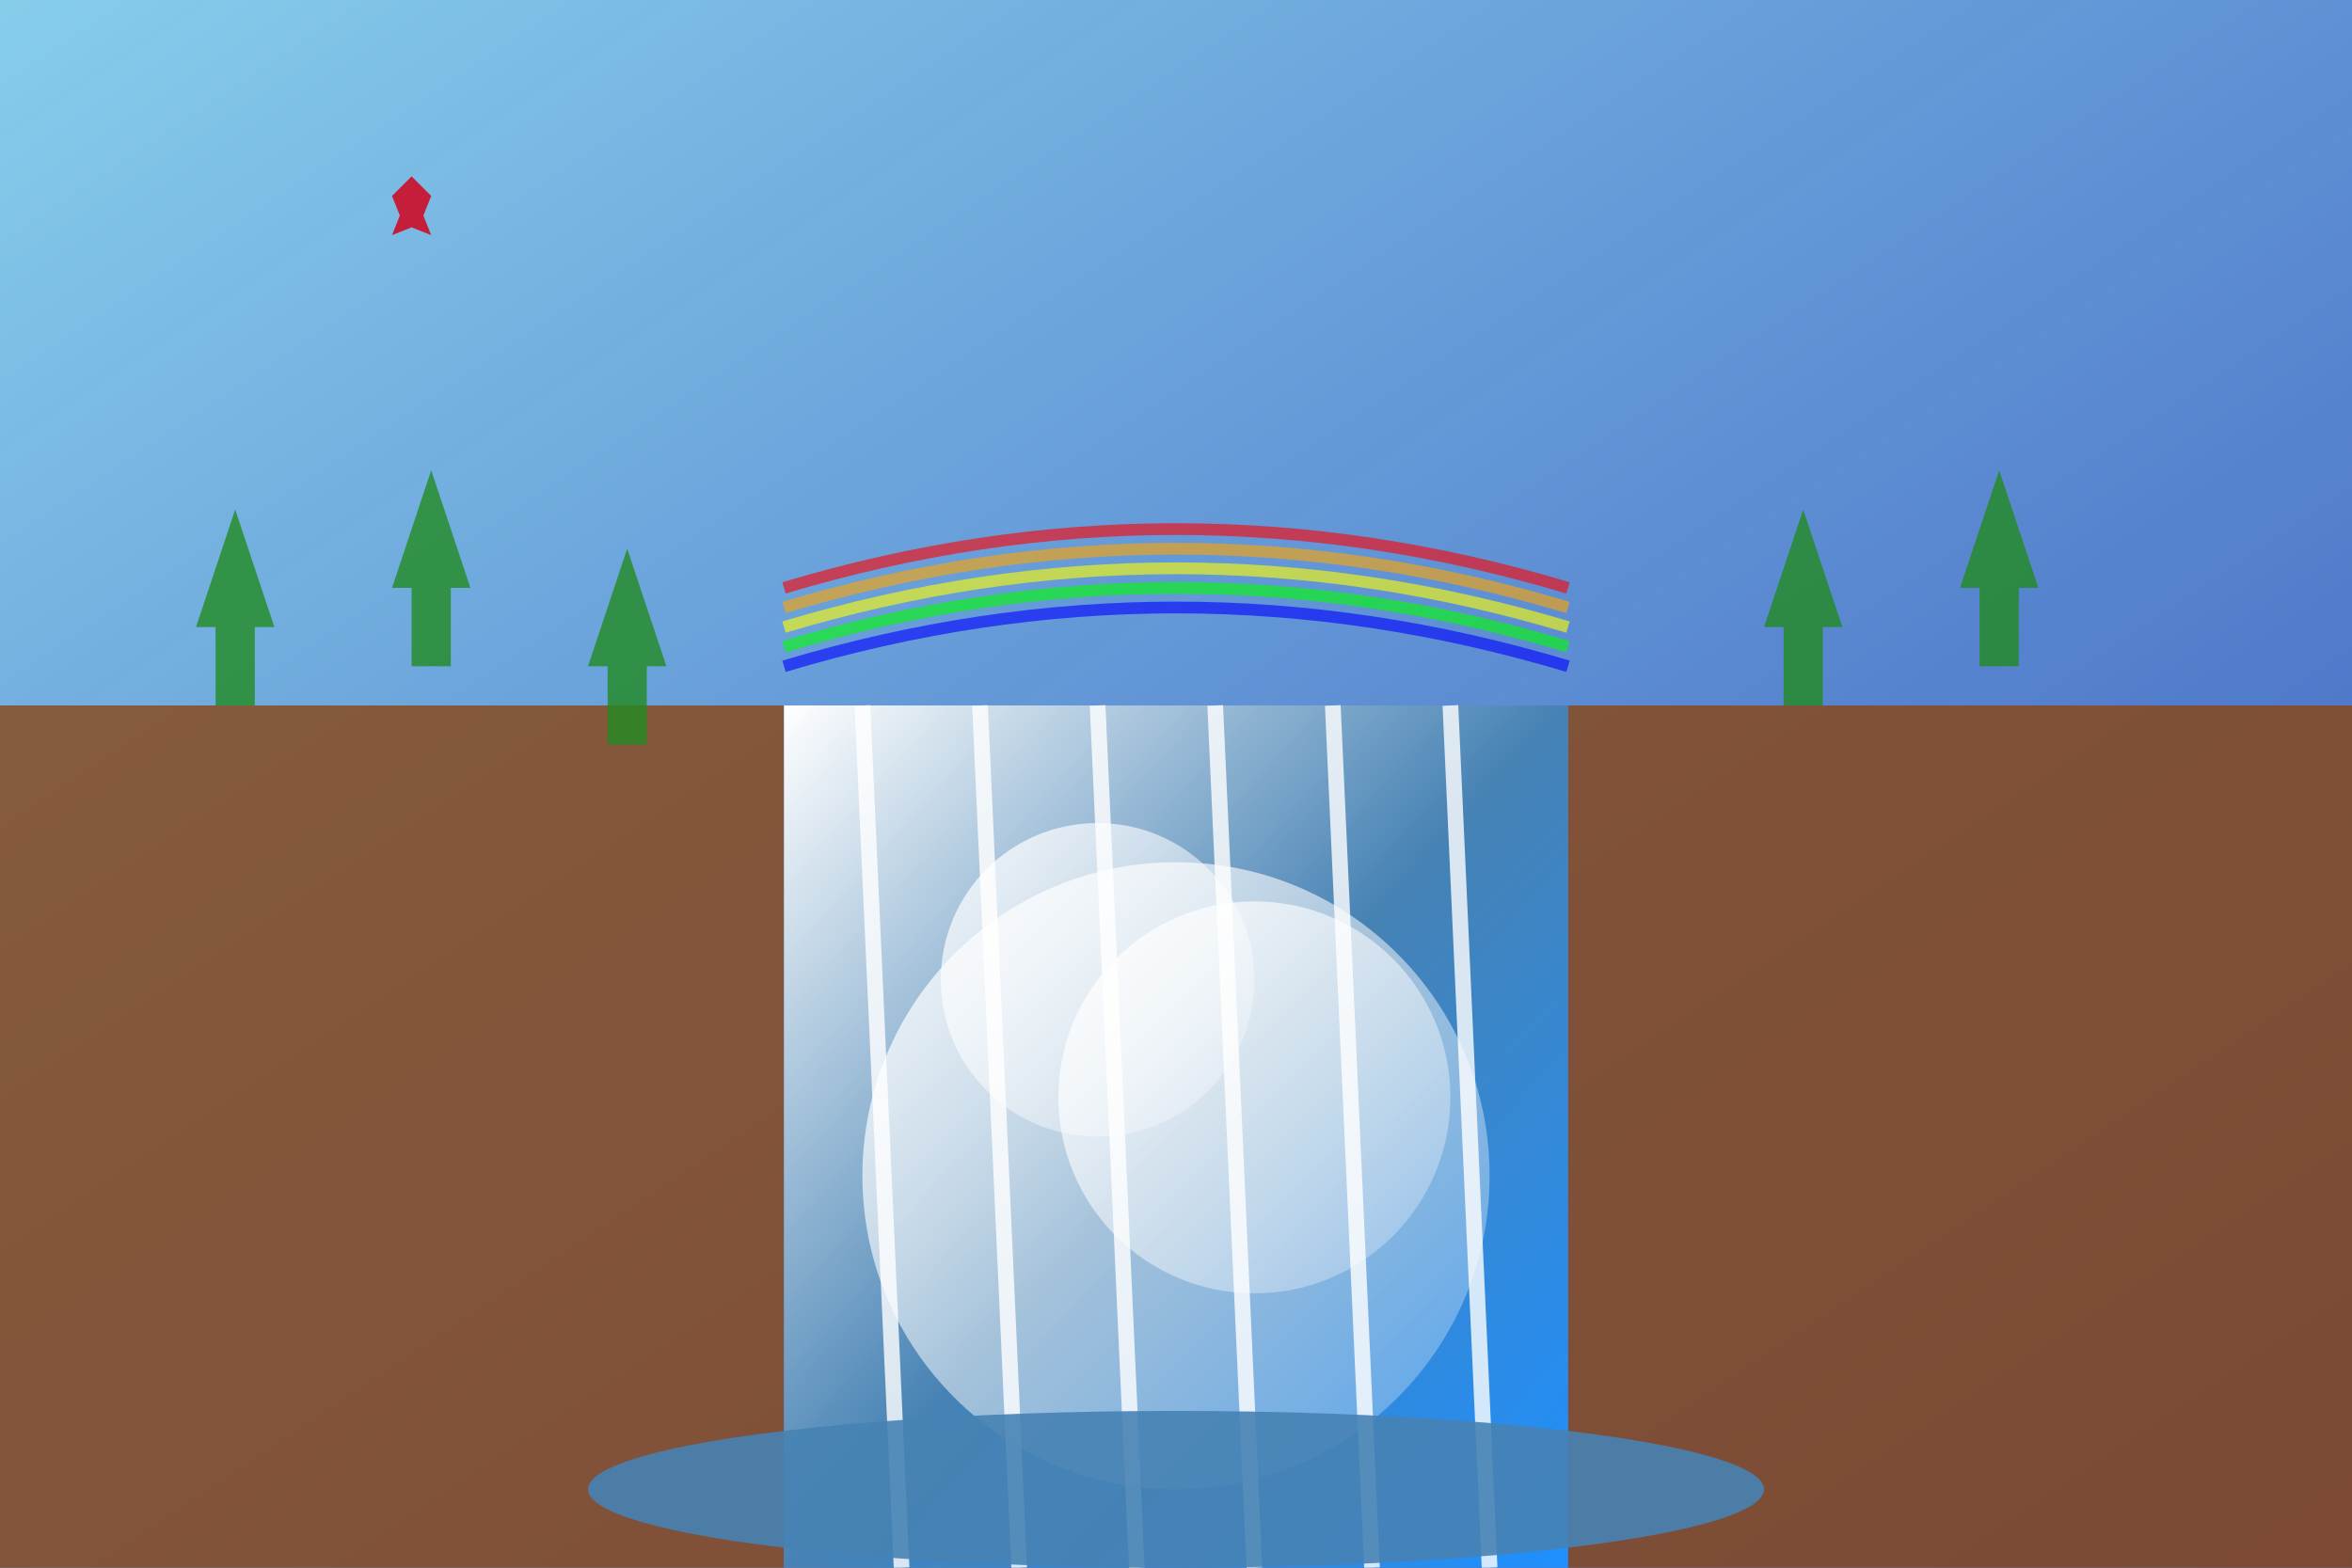 <svg width="600" height="400" viewBox="0 0 600 400" fill="none" xmlns="http://www.w3.org/2000/svg">
  <rect x="0" y="0" width="600" height="400" fill="#333333" stroke="none"/>
  <defs>
    <linearGradient id="skyGradient2" x1="0%" y1="0%" x2="100%" y2="100%">
      <stop offset="0%" style="stop-color:#87CEEB"/>
      <stop offset="100%" style="stop-color:#4169E1;stop-opacity:0.8"/>
    </linearGradient>
    <linearGradient id="waterGradient" x1="0%" y1="0%" x2="100%" y2="100%">
      <stop offset="0%" style="stop-color:#ffffff"/>
      <stop offset="50%" style="stop-color:#4682B4"/>
      <stop offset="100%" style="stop-color:#1E90FF"/>
    </linearGradient>
    <linearGradient id="mistGradient" x1="0%" y1="0%" x2="100%" y2="100%">
      <stop offset="0%" style="stop-color:#ffffff;stop-opacity:0.8"/>
      <stop offset="100%" style="stop-color:#ffffff;stop-opacity:0.2"/>
    </linearGradient>
  </defs>
  
  <!-- Sky -->
  <rect width="600" height="400" fill="url(#skyGradient2)"/>
  
  <!-- Rainbow -->
  <path d="M200 150 Q300 120 400 150" stroke="rgba(255, 0, 0, 0.6)" stroke-width="3" fill="none"/>
  <path d="M200 155 Q300 125 400 155" stroke="rgba(255, 165, 0, 0.6)" stroke-width="3" fill="none"/>
  <path d="M200 160 Q300 130 400 160" stroke="rgba(255, 255, 0, 0.6)" stroke-width="3" fill="none"/>
  <path d="M200 165 Q300 135 400 165" stroke="rgba(0, 255, 0, 0.6)" stroke-width="3" fill="none"/>
  <path d="M200 170 Q300 140 400 170" stroke="rgba(0, 0, 255, 0.6)" stroke-width="3" fill="none"/>
  
  <!-- Cliff edges -->
  <rect x="0" y="180" width="200" height="220" fill="rgba(139, 69, 19, 0.8)"/>
  <rect x="400" y="180" width="200" height="220" fill="rgba(139, 69, 19, 0.8)"/>
  
  <!-- Waterfall -->
  <rect x="200" y="180" width="200" height="220" fill="url(#waterGradient)"/>
  
  <!-- Water streams -->
  <path d="M220 180 L230 400" stroke="rgba(255, 255, 255, 0.8)" stroke-width="4"/>
  <path d="M250 180 L260 400" stroke="rgba(255, 255, 255, 0.8)" stroke-width="4"/>
  <path d="M280 180 L290 400" stroke="rgba(255, 255, 255, 0.8)" stroke-width="4"/>
  <path d="M310 180 L320 400" stroke="rgba(255, 255, 255, 0.8)" stroke-width="4"/>
  <path d="M340 180 L350 400" stroke="rgba(255, 255, 255, 0.8)" stroke-width="4"/>
  <path d="M370 180 L380 400" stroke="rgba(255, 255, 255, 0.8)" stroke-width="4"/>
  
  <!-- Mist and spray -->
  <circle cx="300" cy="300" r="80" fill="url(#mistGradient)"/>
  <circle cx="280" cy="250" r="40" fill="url(#mistGradient)"/>
  <circle cx="320" cy="280" r="50" fill="url(#mistGradient)"/>
  
  <!-- Trees on cliffs -->
  <g fill="rgba(34, 139, 34, 0.8)">
    <path d="M50 160 L60 130 L70 160 L65 160 L65 180 L55 180 L55 160 Z"/>
    <path d="M100 150 L110 120 L120 150 L115 150 L115 170 L105 170 L105 150 Z"/>
    <path d="M150 170 L160 140 L170 170 L165 170 L165 190 L155 190 L155 170 Z"/>
    <path d="M450 160 L460 130 L470 160 L465 160 L465 180 L455 180 L455 160 Z"/>
    <path d="M500 150 L510 120 L520 150 L515 150 L515 170 L505 170 L505 150 Z"/>
  </g>
  
  <!-- Bottom pool -->
  <ellipse cx="300" cy="380" rx="150" ry="20" fill="rgba(70, 130, 180, 0.9)"/>
  
  <!-- Maple leaf logo -->
  <path d="M100 50 L105 45 L110 50 L108 55 L110 60 L105 58 L100 60 L102 55 L100 50 Z" fill="#c41e3a"/>
</svg>